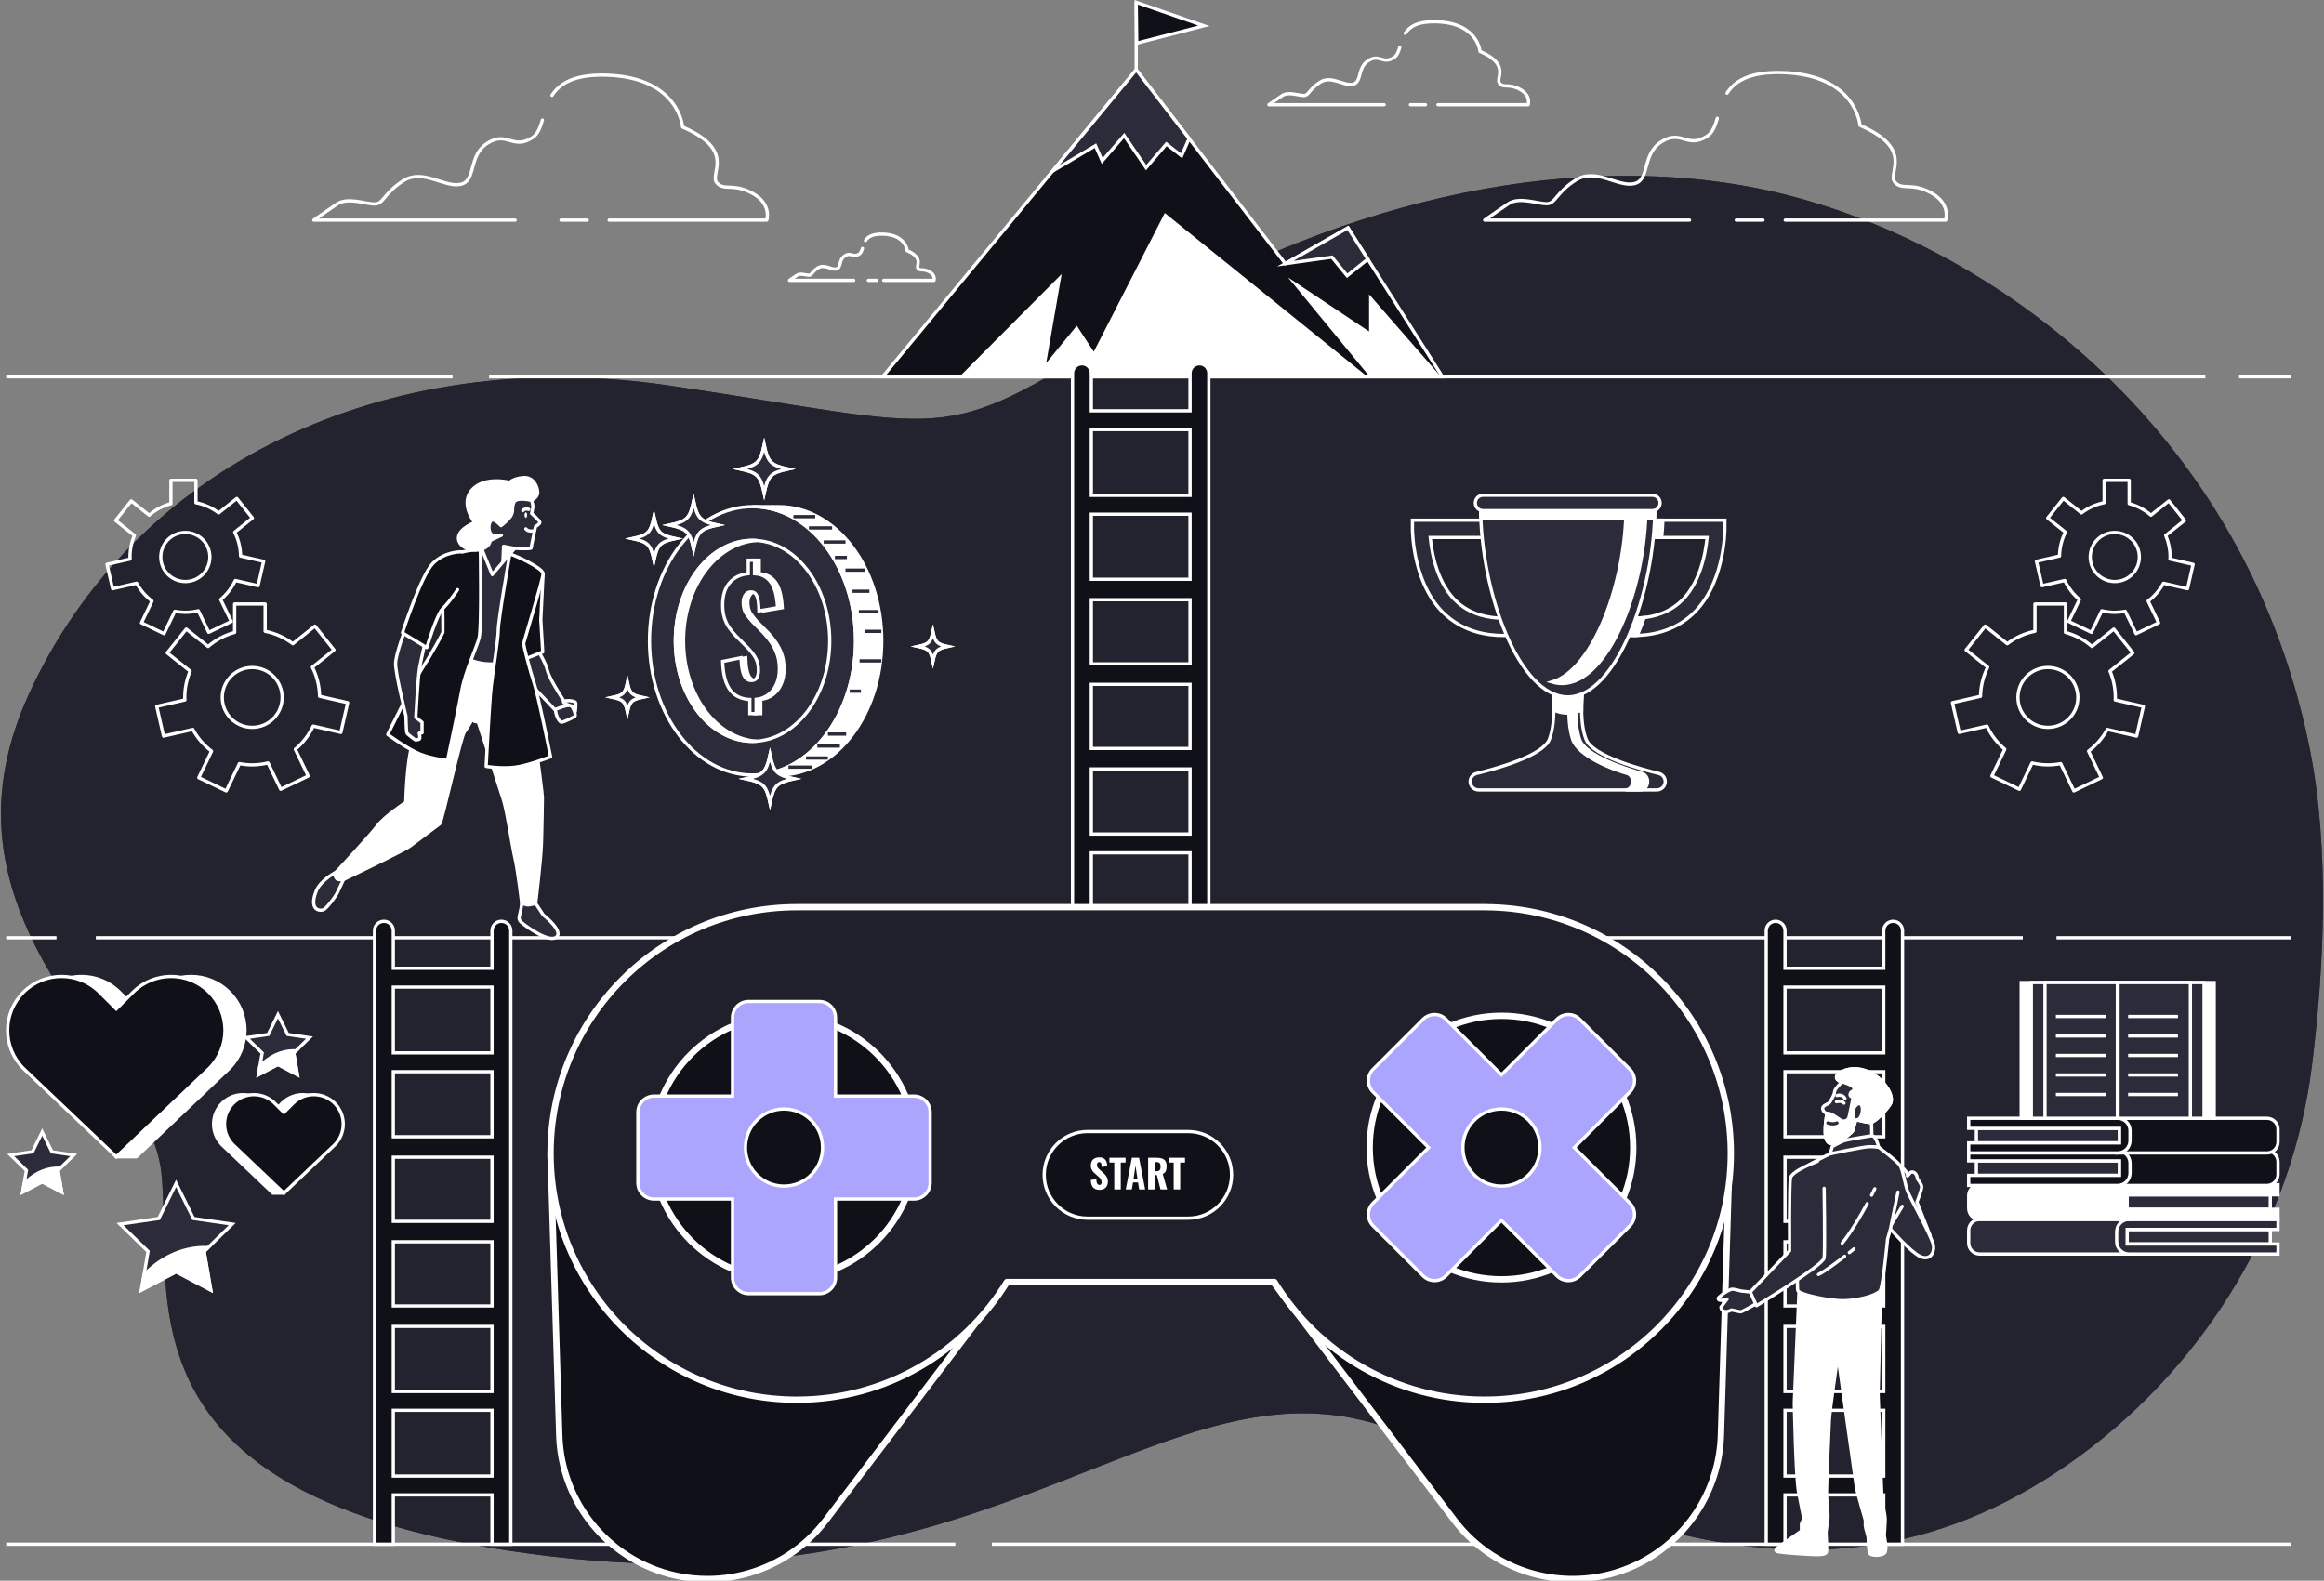<svg width="294" height="200" viewBox="0 0 294 200" fill="none" xmlns="http://www.w3.org/2000/svg">
<rect x="0" y="0" width="294" height="200" fill="#808080" stroke="none"/>
<g clip-path="url(#clip0_23842_31)">
<path d="M263.193 184.153C279.467 172.169 290.088 153.976 292.473 134.819C293.976 122.744 294.787 107.575 292.168 94.597C283.527 51.782 248.299 28.561 221.195 23.608C194.09 18.655 164.607 27.735 141.547 42.181C118.486 56.626 120.824 54.15 84.685 48.784C48.547 43.419 16.682 59.102 3.579 87.993C-9.524 116.884 18.789 133.256 20.418 148.389C22.047 163.522 13.3 190.349 69.938 196.952C126.575 203.556 147.473 171.364 174.946 180.443C197.053 187.75 228.788 209.488 263.193 184.153Z" fill="#101018"/>
<path opacity="0.7" d="M263.193 184.153C279.467 172.169 290.088 153.976 292.473 134.819C293.976 122.744 294.787 107.575 292.168 94.597C283.527 51.782 248.299 28.561 221.195 23.608C194.09 18.655 164.607 27.735 141.547 42.181C118.486 56.626 120.824 54.15 84.685 48.784C48.547 43.419 16.682 59.102 3.579 87.993C-9.524 116.884 18.789 133.256 20.418 148.389C22.047 163.522 13.3 190.349 69.938 196.952C126.575 203.556 147.473 171.364 174.946 180.443C197.053 187.75 228.788 209.488 263.193 184.153Z" fill="#2B2B3A"/>
<path d="M225.841 27.852H246.136C246.136 27.852 246.827 25.778 244.292 24.395C241.756 23.012 240.604 24.164 239.682 23.012C238.76 21.859 242.217 18.863 235.302 15.866C235.302 15.866 234.841 9.412 225.39 9.181C221.311 9.082 219.465 10.27 218.48 11.783" stroke="white" stroke-width="0.413" stroke-linecap="round" stroke-linejoin="round"/>
<path d="M219.648 27.852H223.026" stroke="white" stroke-width="0.413" stroke-linecap="round" stroke-linejoin="round"/>
<path d="M217.25 14.966C216.961 15.949 216.649 16.797 215.939 17.249C213.404 18.862 212.712 16.327 210.177 17.94C207.641 19.554 208.794 22.781 206.719 23.242C204.644 23.703 201.878 21.168 199.343 22.781C196.807 24.395 196.807 25.778 195.655 25.778C194.502 25.778 192.197 24.856 190.814 25.778C189.431 26.7 187.817 27.852 187.817 27.852H213.737" stroke="white" stroke-width="0.413" stroke-linecap="round" stroke-linejoin="round"/>
<path d="M77.058 27.852H96.998C96.998 27.852 97.677 25.814 95.186 24.455C92.695 23.096 91.562 24.228 90.656 23.096C89.75 21.963 93.147 19.019 86.353 16.075C86.353 16.075 85.9 9.734 76.615 9.507C72.608 9.409 70.794 10.577 69.826 12.064" stroke="white" stroke-width="0.413" stroke-linecap="round" stroke-linejoin="round"/>
<path d="M70.973 27.852H74.292" stroke="white" stroke-width="0.413" stroke-linecap="round" stroke-linejoin="round"/>
<path d="M68.617 15.191C68.333 16.157 68.026 16.99 67.329 17.433C64.838 19.019 64.159 16.528 61.667 18.113C59.176 19.698 60.308 22.869 58.27 23.322C56.232 23.775 53.514 21.284 51.023 22.869C48.532 24.454 48.532 25.813 47.399 25.813C46.267 25.813 44.002 24.907 42.643 25.813C41.285 26.719 39.699 27.851 39.699 27.851H65.165" stroke="white" stroke-width="0.413" stroke-linecap="round" stroke-linejoin="round"/>
<path d="M111.794 35.471H118.154C118.154 35.471 118.371 34.821 117.576 34.388C116.782 33.954 116.42 34.315 116.131 33.954C115.842 33.593 116.926 32.654 114.759 31.715C114.759 31.715 114.614 29.692 111.652 29.619C110.374 29.588 109.795 29.961 109.487 30.435" stroke="white" stroke-width="0.413" stroke-linecap="round" stroke-linejoin="round"/>
<path d="M109.853 35.471H110.912" stroke="white" stroke-width="0.413" stroke-linecap="round" stroke-linejoin="round"/>
<path d="M109.101 31.433C109.011 31.741 108.913 32.007 108.691 32.148C107.896 32.654 107.679 31.86 106.884 32.365C106.09 32.871 106.451 33.882 105.801 34.027C105.151 34.171 104.284 33.377 103.489 33.882C102.694 34.388 102.694 34.822 102.333 34.822C101.972 34.822 101.25 34.532 100.816 34.822C100.383 35.111 99.877 35.472 99.877 35.472H108" stroke="white" stroke-width="0.413" stroke-linecap="round" stroke-linejoin="round"/>
<path d="M181.911 13.252H193.325C193.325 13.252 193.714 12.085 192.288 11.307C190.862 10.529 190.214 11.177 189.695 10.529C189.176 9.881 191.121 8.196 187.232 6.51C187.232 6.51 186.973 2.881 181.657 2.751C179.364 2.695 178.325 3.363 177.771 4.214" stroke="white" stroke-width="0.413" stroke-linecap="round" stroke-linejoin="round"/>
<path d="M178.428 13.252H180.328" stroke="white" stroke-width="0.413" stroke-linecap="round" stroke-linejoin="round"/>
<path d="M177.079 6.004C176.917 6.557 176.741 7.034 176.342 7.288C174.916 8.196 174.527 6.77 173.101 7.677C171.675 8.584 172.323 10.399 171.157 10.659C169.99 10.918 168.434 9.492 167.008 10.399C165.582 11.307 165.582 12.085 164.934 12.085C164.286 12.085 162.989 11.566 162.212 12.085C161.434 12.603 160.526 13.251 160.526 13.251H175.103" stroke="white" stroke-width="0.413" stroke-linecap="round" stroke-linejoin="round"/>
<path d="M182.479 47.67L170.523 28.831L162.601 33.358L143.739 8.837L111.659 47.67H182.479Z" fill="#101018" stroke="white" stroke-width="0.413" stroke-miterlimit="10"/>
<path d="M143.739 8.838V0.291" stroke="white" stroke-width="0.413" stroke-miterlimit="10"/>
<path d="M143.739 0.291L152.3 3.263L143.801 5.462L143.739 0.291Z" fill="#101018" stroke="white" stroke-width="0.413" stroke-miterlimit="10"/>
<path d="M139.435 20.357L142.213 17.152L144.991 21.212L147.555 18.22L149.478 19.716L150.431 17.538L143.739 8.837L133.155 21.649L138.581 18.434L139.435 20.357Z" fill="#2B2B3A" stroke="white" stroke-width="0.413" stroke-miterlimit="10"/>
<path d="M170.42 34.888L173.038 32.793L170.524 28.831L162.602 33.358L168.496 32.537L170.42 34.888Z" fill="#2B2B3A" stroke="white" stroke-width="0.413" stroke-miterlimit="10"/>
<path d="M121.373 47.67H172.997L147.353 26.95L138.367 44.503L136.22 41.213L132.35 45.935L134.307 34.673L121.373 47.67Z" fill="white"/>
<path d="M182.293 47.67L173.197 37.238V41.939L162.94 35.101L173.279 47.67H182.293Z" fill="white"/>
<path d="M266.582 92.292L270.291 93.138L271.149 89.375L267.586 88.562C267.59 88.456 267.602 88.352 267.602 88.244C267.602 87.064 267.362 85.939 266.929 84.917L269.819 82.612L267.412 79.594L264.648 81.798C263.692 80.97 262.551 80.356 261.294 80.017V76.418H257.434V79.875C256.136 80.128 254.947 80.679 253.931 81.449L251.137 79.22L248.73 82.238L251.458 84.414C250.898 85.525 250.572 86.773 250.55 88.098L246.995 88.909L247.854 92.672L251.361 91.872C251.895 93.006 252.665 94.008 253.619 94.801L251.988 98.188L255.465 99.863L257.071 96.528C257.714 96.683 258.382 96.774 259.072 96.774C259.626 96.774 260.167 96.717 260.692 96.616L262.355 100.07L265.833 98.396L264.216 95.038C265.186 94.302 265.999 93.37 266.582 92.292ZM255.285 88.244C255.285 86.153 256.981 84.457 259.072 84.457C261.164 84.457 262.859 86.153 262.859 88.244C262.859 90.336 261.164 92.031 259.072 92.031C256.981 92.031 255.285 90.336 255.285 88.244Z" stroke="white" stroke-width="0.413" stroke-linecap="round" stroke-linejoin="round"/>
<path d="M273.693 73.794L276.736 74.489L277.44 71.401L274.517 70.734C274.52 70.647 274.53 70.561 274.53 70.474C274.53 69.505 274.333 68.582 273.977 67.743L276.349 65.853L274.374 63.377L272.107 65.185C271.322 64.506 270.386 64.001 269.355 63.724V60.771H266.188V63.607C265.123 63.815 264.148 64.267 263.314 64.898L261.022 63.07L259.047 65.546L261.285 67.331C260.825 68.243 260.558 69.267 260.54 70.353L257.624 71.019L258.328 74.106L261.205 73.45C261.644 74.381 262.276 75.202 263.058 75.853L261.72 78.632L264.573 80.006L265.89 77.27C266.418 77.397 266.965 77.472 267.532 77.472C267.987 77.472 268.43 77.425 268.86 77.342L270.225 80.176L273.078 78.802L271.752 76.047C272.548 75.444 273.215 74.679 273.693 73.794ZM264.425 70.474C264.425 68.757 265.816 67.367 267.532 67.367C269.248 67.367 270.639 68.757 270.639 70.474C270.639 72.189 269.248 73.581 267.532 73.581C265.816 73.581 264.425 72.189 264.425 70.474Z" stroke="white" stroke-width="0.413" stroke-linecap="round" stroke-linejoin="round"/>
<path d="M24.395 92.292L20.686 93.138L19.828 89.375L23.391 88.562C23.387 88.456 23.375 88.352 23.375 88.244C23.375 87.064 23.615 85.939 24.049 84.917L21.159 82.612L23.565 79.594L26.329 81.798C27.285 80.97 28.426 80.356 29.683 80.017V76.418H33.543V79.875C34.841 80.128 36.03 80.679 37.046 81.449L39.84 79.22L42.247 82.238L39.519 84.414C40.079 85.525 40.405 86.773 40.428 88.098L43.982 88.909L43.123 92.672L39.617 91.872C39.082 93.006 38.312 94.008 37.358 94.801L38.989 98.188L35.512 99.863L33.906 96.528C33.263 96.683 32.595 96.774 31.905 96.774C31.351 96.774 30.81 96.717 30.285 96.616L28.622 100.07L25.144 98.396L26.762 95.038C25.791 94.302 24.978 93.37 24.395 92.292ZM35.692 88.244C35.692 86.153 33.996 84.457 31.905 84.457C29.813 84.457 28.118 86.153 28.118 88.244C28.118 90.336 29.813 92.031 31.905 92.031C33.996 92.031 35.692 90.336 35.692 88.244Z" stroke="white" stroke-width="0.413" stroke-linecap="round" stroke-linejoin="round"/>
<path d="M17.284 73.794L14.241 74.489L13.537 71.401L16.46 70.734C16.457 70.647 16.447 70.561 16.447 70.474C16.447 69.505 16.644 68.582 17 67.743L14.629 65.853L16.603 63.377L18.87 65.185C19.655 64.506 20.591 64.001 21.622 63.724V60.771H24.789V63.607C25.854 63.815 26.829 64.267 27.663 64.898L29.955 63.07L31.93 65.546L29.692 67.331C30.152 68.243 30.419 69.267 30.437 70.353L33.353 71.019L32.649 74.106L29.772 73.45C29.333 74.381 28.701 75.202 27.919 75.853L29.258 78.632L26.404 80.006L25.087 77.27C24.559 77.397 24.012 77.472 23.445 77.472C22.99 77.472 22.547 77.425 22.116 77.342L20.752 80.176L17.899 78.802L19.225 76.047C18.429 75.444 17.762 74.679 17.284 73.794ZM26.552 70.474C26.552 68.757 25.161 67.367 23.445 67.367C21.729 67.367 20.338 68.757 20.338 70.474C20.338 72.189 21.729 73.581 23.445 73.581C25.161 73.581 26.552 72.189 26.552 70.474Z" stroke="white" stroke-width="0.413" stroke-linecap="round" stroke-linejoin="round"/>
<path d="M250.439 154.289H269.462V158.669H250.439C249.673 158.669 249.052 158.048 249.052 157.282V155.676C249.052 154.91 249.673 154.289 250.439 154.289Z" fill="#2B2B3A" stroke="white" stroke-width="0.413" stroke-miterlimit="10"/>
<path d="M287.205 155.561H269.098V157.398H287.205V155.561Z" fill="#2B2B3A" stroke="white" stroke-width="0.413" stroke-miterlimit="10"/>
<path d="M269.098 157.397V155.56H288.18V154.289H269.332C268.469 154.289 267.77 154.988 267.77 155.851V157.106C267.77 157.97 268.469 158.669 269.332 158.669H288.18V157.397H269.098Z" fill="#2B2B3A" stroke="white" stroke-width="0.413" stroke-miterlimit="10"/>
<path d="M250.439 149.902H269.462V154.283H250.439C249.673 154.283 249.052 153.661 249.052 152.896V151.29C249.052 150.524 249.673 149.902 250.439 149.902Z" fill="white" stroke="white" stroke-width="0.413" stroke-miterlimit="10"/>
<path d="M287.205 151.174H269.098V153.011H287.205V151.174Z" fill="#2B2B3A" stroke="white" stroke-width="0.413" stroke-miterlimit="10"/>
<path d="M269.098 153.011V151.174H288.18V149.902H269.332C268.469 149.902 267.77 150.602 267.77 151.465V152.72C267.77 153.583 268.469 154.283 269.332 154.283H288.18V153.011H269.098Z" fill="white" stroke="white" stroke-width="0.413" stroke-miterlimit="10"/>
<path d="M286.793 149.988H267.77V145.607H286.793C287.559 145.607 288.18 146.229 288.18 146.994V148.6C288.18 149.366 287.559 149.988 286.793 149.988Z" fill="#101018" stroke="white" stroke-width="0.413" stroke-miterlimit="10"/>
<path d="M250.026 148.716H268.133V146.879H250.026V148.716Z" fill="#2B2B3A" stroke="white" stroke-width="0.413" stroke-miterlimit="10"/>
<path d="M268.133 148.716V146.879H249.052V145.607H267.899C268.762 145.607 269.462 146.307 269.462 147.17V148.425C269.462 149.288 268.762 149.988 267.899 149.988H249.052V148.716H268.133Z" fill="#101018" stroke="white" stroke-width="0.413" stroke-miterlimit="10"/>
<path d="M286.792 145.875H267.769V141.495H286.792C287.558 141.495 288.18 142.116 288.18 142.882V144.488C288.18 145.254 287.558 145.875 286.792 145.875Z" fill="#101018" stroke="white" stroke-width="0.413" stroke-miterlimit="10"/>
<path d="M250.026 144.604H268.133V142.767H250.026V144.604Z" fill="#2B2B3A" stroke="white" stroke-width="0.413" stroke-miterlimit="10"/>
<path d="M268.133 144.604V142.766H249.052V141.495H267.899C268.762 141.495 269.462 142.194 269.462 143.057V144.313C269.462 145.176 268.762 145.875 267.899 145.875H249.052V144.604H268.133Z" fill="#101018" stroke="white" stroke-width="0.413" stroke-miterlimit="10"/>
<path d="M267.769 124.315H255.695V141.495H267.769V124.315Z" fill="white" stroke="white" stroke-width="0.413" stroke-miterlimit="10"/>
<path d="M267.714 124.315H256.974V141.495H267.714V124.315Z" fill="#2B2B3A" stroke="white" stroke-width="0.413" stroke-miterlimit="10"/>
<path d="M267.861 124.315H258.705V141.495H267.861V124.315Z" fill="#2B2B3A" stroke="white" stroke-width="0.413" stroke-miterlimit="10"/>
<path d="M268.032 141.495H280.106V124.315H268.032V141.495Z" fill="white" stroke="white" stroke-width="0.413" stroke-miterlimit="10"/>
<path d="M268.087 141.495H278.827V124.315H268.087V141.495Z" fill="#2B2B3A" stroke="white" stroke-width="0.413" stroke-miterlimit="10"/>
<path d="M267.941 141.495H277.096V124.315H267.941V141.495Z" fill="#2B2B3A" stroke="white" stroke-width="0.413" stroke-miterlimit="10"/>
<path d="M260.082 128.611H266.387" stroke="white" stroke-width="0.413" stroke-miterlimit="10"/>
<path d="M260.081 131.078H266.387" stroke="white" stroke-width="0.413" stroke-miterlimit="10"/>
<path d="M260.081 133.545H266.387" stroke="white" stroke-width="0.413" stroke-miterlimit="10"/>
<path d="M260.081 136.013H266.387" stroke="white" stroke-width="0.413" stroke-miterlimit="10"/>
<path d="M260.081 138.48H266.387" stroke="white" stroke-width="0.413" stroke-miterlimit="10"/>
<path d="M269.22 128.611H275.526" stroke="white" stroke-width="0.413" stroke-miterlimit="10"/>
<path d="M269.22 131.078H275.525" stroke="white" stroke-width="0.413" stroke-miterlimit="10"/>
<path d="M269.22 133.545H275.525" stroke="white" stroke-width="0.413" stroke-miterlimit="10"/>
<path d="M269.22 136.013H275.525" stroke="white" stroke-width="0.413" stroke-miterlimit="10"/>
<path d="M269.22 138.48H275.525" stroke="white" stroke-width="0.413" stroke-miterlimit="10"/>
<path d="M28.995 125.542C26.333 122.881 22.018 122.88 19.356 125.542L17.243 127.655L15.13 125.542C12.468 122.88 8.153 122.88 5.491 125.542C2.829 128.204 2.829 132.519 5.491 135.181L14.713 146.363H17.243L28.995 135.181C31.657 132.519 31.657 128.204 28.995 125.542Z" fill="white" stroke="white" stroke-width="0.413" stroke-miterlimit="10"/>
<path d="M26.465 125.542C23.804 122.881 19.488 122.88 16.827 125.542L14.714 127.655L12.601 125.542C9.939 122.88 5.623 122.88 2.962 125.542C0.3 128.204 0.3 132.519 2.962 135.181L14.714 146.363L26.465 135.181C29.127 132.519 29.127 128.204 26.465 125.542Z" fill="#101018" stroke="white" stroke-width="0.413" stroke-miterlimit="10"/>
<path d="M28.111 139.593C29.565 138.139 31.922 138.139 33.376 139.593L34.53 140.747L35.684 139.593C37.138 138.139 39.495 138.139 40.949 139.593C42.403 141.047 42.403 143.404 40.949 144.858L35.912 150.965H34.53L28.111 144.858C26.657 143.404 26.657 141.047 28.111 139.593Z" fill="white" stroke="white" stroke-width="0.413" stroke-miterlimit="10"/>
<path d="M29.493 139.593C30.947 138.139 33.304 138.139 34.758 139.593L35.912 140.747L37.066 139.593C38.52 138.139 40.877 138.139 42.331 139.593C43.785 141.047 43.785 143.404 42.331 144.858L35.912 150.965L29.493 144.858C28.039 143.404 28.039 141.047 29.493 139.593Z" fill="#101018" stroke="white" stroke-width="0.413" stroke-miterlimit="10"/>
<path d="M22.278 149.728L24.47 154.17L29.372 154.882L25.825 158.34L26.662 163.222L22.278 160.917L17.893 163.222L18.731 158.34L15.184 154.882L20.086 154.17L22.278 149.728Z" fill="#2B2B3A" stroke="white" stroke-width="0.413" stroke-miterlimit="10"/>
<path d="M26.663 163.222L25.825 158.34L26.331 157.847C22.708 157.712 20.009 159.492 18.224 161.296L17.894 163.222L22.278 160.917L26.663 163.222Z" fill="white" stroke="white" stroke-width="0.413" stroke-miterlimit="10"/>
<path d="M35.161 128.386L36.394 130.886L39.153 131.287L37.157 133.232L37.628 135.98L35.161 134.683L32.693 135.98L33.165 133.232L31.169 131.287L33.927 130.886L35.161 128.386Z" fill="#2B2B3A" stroke="white" stroke-width="0.413" stroke-miterlimit="10"/>
<path d="M37.628 135.98L37.157 133.233L37.441 132.955C35.403 132.879 33.883 133.881 32.879 134.896L32.693 135.98L35.161 134.683L37.628 135.98Z" fill="white" stroke="white" stroke-width="0.413" stroke-miterlimit="10"/>
<path d="M5.339 143.237L6.573 145.737L9.331 146.138L7.335 148.084L7.806 150.831L5.339 149.534L2.872 150.831L3.343 148.084L1.347 146.138L4.105 145.737L5.339 143.237Z" fill="#2B2B3A" stroke="white" stroke-width="0.413" stroke-miterlimit="10"/>
<path d="M7.806 150.831L7.335 148.083L7.62 147.806C5.581 147.73 4.062 148.732 3.057 149.747L2.872 150.831L5.339 149.534L7.806 150.831Z" fill="white" stroke="white" stroke-width="0.413" stroke-miterlimit="10"/>
<path d="M209.859 97.862C207.631 97.326 201.5 95.673 200.655 93.56C199.619 90.972 200.31 86.484 200.31 86.484H196.34C196.34 86.484 197.031 90.972 195.995 93.56C195.15 95.673 189.019 97.326 186.792 97.862C186.317 97.977 185.985 98.401 185.985 98.889C185.985 99.473 186.459 99.946 187.042 99.946H209.608C210.192 99.946 210.665 99.473 210.665 98.889C210.665 98.401 210.333 97.977 209.859 97.862Z" fill="#2B2B3A" stroke="white" stroke-width="0.413" stroke-miterlimit="10"/>
<path d="M207.741 97.862C205.828 97.326 200.56 95.673 199.835 93.56C198.945 90.972 199.538 86.484 199.538 86.484H198.659C198.659 86.484 198.066 90.972 198.956 93.56C199.682 95.673 203.936 97.326 205.85 97.862C206.258 97.977 206.542 98.401 206.542 98.889C206.542 99.473 206.136 99.946 205.634 99.946H207.526C208.027 99.946 208.434 99.473 208.434 98.889C208.434 98.401 208.149 97.977 207.741 97.862Z" fill="white" stroke="white" stroke-width="0.413" stroke-miterlimit="10"/>
<path d="M198.325 90.23C198.924 90.23 199.512 90.099 200.085 89.86C200.07 88.047 200.31 86.484 200.31 86.484H196.34C196.34 86.484 196.581 88.047 196.565 89.86C197.138 90.099 197.726 90.23 198.325 90.23Z" fill="white" stroke="white" stroke-width="0.413" stroke-miterlimit="10"/>
<path d="M190.138 80.404C188.053 80.404 185.365 79.925 183.07 77.971C178.734 74.277 178.684 67.212 178.684 66.912V65.822H190.755V68.003H180.932C181.118 69.953 181.823 74.043 184.484 76.31C187.973 79.282 192.906 77.888 192.956 77.873L193.575 79.965C193.457 80 192.052 80.404 190.138 80.404Z" fill="#2B2B3A" stroke="white" stroke-width="0.413" stroke-miterlimit="10"/>
<path d="M206.751 80.404C208.836 80.404 211.525 79.925 213.819 77.971C218.155 74.277 218.205 67.212 218.205 66.912V65.822H206.135V68.003H215.957C215.771 69.953 215.067 74.043 212.405 76.31C208.916 79.282 203.983 77.888 203.934 77.873L203.314 79.965C203.433 80 204.837 80.404 206.751 80.404Z" fill="#2B2B3A" stroke="white" stroke-width="0.413" stroke-miterlimit="10"/>
<path d="M203.934 77.873L203.314 79.965C203.433 80 204.837 80.404 206.751 80.404C206.873 80.404 206.997 80.402 207.122 80.398C207.436 79.677 207.731 78.921 208.006 78.138C205.793 78.397 203.963 77.882 203.934 77.873Z" fill="white" stroke="white" stroke-width="0.413" stroke-miterlimit="10"/>
<path d="M206.135 68.003H210.214C210.285 67.273 210.337 66.545 210.369 65.822H206.135V68.003Z" fill="white" stroke="white" stroke-width="0.413" stroke-miterlimit="10"/>
<path d="M198.325 88.171C204.412 88.171 209.346 75.103 209.346 64.079H187.304C187.304 75.103 192.238 88.171 198.325 88.171Z" fill="#2B2B3A" stroke="white" stroke-width="0.413" stroke-miterlimit="10"/>
<path d="M209.313 65.597C209.333 65.088 209.346 64.581 209.346 64.079H187.304C187.304 64.581 187.317 65.088 187.338 65.597H209.313Z" fill="white" stroke="white" stroke-width="0.413" stroke-miterlimit="10"/>
<path d="M205.699 64.079C205.699 73.584 201.611 84.716 196.34 86.289C196.755 86.412 197.175 86.484 197.603 86.484C203.468 86.484 208.224 74.332 208.224 64.079H205.699Z" fill="white" stroke="white" stroke-width="0.413" stroke-miterlimit="10"/>
<path d="M209.039 64.61H187.611C187.073 64.61 186.637 64.174 186.637 63.636C186.637 63.098 187.073 62.662 187.611 62.662H209.039C209.577 62.662 210.013 63.098 210.013 63.636C210.013 64.174 209.577 64.61 209.039 64.61Z" fill="#2B2B3A" stroke="white" stroke-width="0.413" stroke-miterlimit="10"/>
<path d="M95.203 98.06C102.403 98.06 108.24 90.458 108.24 81.081C108.24 71.704 102.403 64.103 95.203 64.103C88.002 64.103 82.165 71.704 82.165 81.081C82.165 90.458 88.002 98.06 95.203 98.06Z" fill="#2B2B3A" stroke="white" stroke-width="0.413" stroke-miterlimit="10"/>
<path d="M95.202 93.796C100.595 93.796 104.966 88.103 104.966 81.081C104.966 74.058 100.595 68.366 95.202 68.366C89.81 68.366 85.439 74.058 85.439 81.081C85.439 88.103 89.81 93.796 95.202 93.796Z" fill="#2B2B3A" stroke="white" stroke-width="0.413" stroke-miterlimit="10"/>
<path d="M86.472 81.081C86.472 74.284 90.567 68.734 95.719 68.384C95.548 68.372 95.376 68.366 95.202 68.366C89.81 68.366 85.439 74.058 85.439 81.081C85.439 88.103 89.81 93.796 95.202 93.796C95.376 93.796 95.548 93.79 95.719 93.778C90.567 93.428 86.472 87.878 86.472 81.081Z" fill="white" stroke="white" stroke-width="0.413" stroke-miterlimit="10"/>
<path d="M98.508 64.103H95.203C102.403 64.103 108.24 71.704 108.24 81.081C108.24 90.458 102.403 98.06 95.203 98.06H98.508C105.708 98.06 111.545 90.458 111.545 81.081C111.545 71.704 105.708 64.103 98.508 64.103Z" fill="white" stroke="white" stroke-width="0.413" stroke-miterlimit="10"/>
<path d="M100.373 65.371H103.133" stroke="#2B2B3A" stroke-width="0.413" stroke-miterlimit="10"/>
<path d="M102.332 66.794H105.269" stroke="#2B2B3A" stroke-width="0.413" stroke-miterlimit="10"/>
<path d="M104.201 68.575H106.961" stroke="#2B2B3A" stroke-width="0.413" stroke-miterlimit="10"/>
<path d="M105.625 70.534H107.139" stroke="#2B2B3A" stroke-width="0.413" stroke-miterlimit="10"/>
<path d="M109.453 72.136H106.96" stroke="#2B2B3A" stroke-width="0.413" stroke-miterlimit="10"/>
<path d="M107.851 74.807H109.987" stroke="#2B2B3A" stroke-width="0.413" stroke-miterlimit="10"/>
<path d="M111.144 77.388H108.652" stroke="#2B2B3A" stroke-width="0.413" stroke-miterlimit="10"/>
<path d="M111.501 79.88H109.364" stroke="#2B2B3A" stroke-width="0.413" stroke-miterlimit="10"/>
<path d="M111.5 83.62H108.741" stroke="#2B2B3A" stroke-width="0.413" stroke-miterlimit="10"/>
<path d="M107.495 87.447H108.919" stroke="#2B2B3A" stroke-width="0.413" stroke-miterlimit="10"/>
<path d="M104.735 92.877H107.049" stroke="#2B2B3A" stroke-width="0.413" stroke-miterlimit="10"/>
<path d="M103.399 94.391H106.248" stroke="#2B2B3A" stroke-width="0.413" stroke-miterlimit="10"/>
<path d="M101.975 95.904H104.735" stroke="#2B2B3A" stroke-width="0.413" stroke-miterlimit="10"/>
<path d="M99.75 97.061H102.688" stroke="#2B2B3A" stroke-width="0.413" stroke-miterlimit="10"/>
<path d="M95.451 90.29V88.505C94.32 88.453 93.475 88.031 92.915 87.237C92.355 86.444 92.052 85.26 92.009 83.686L94.331 83.225C94.353 83.865 94.41 84.4 94.504 84.828C94.597 85.257 94.737 85.577 94.924 85.788C95.11 85.999 95.352 86.105 95.648 86.105C95.989 86.105 96.222 85.977 96.348 85.721C96.475 85.465 96.538 85.171 96.538 84.838C96.538 84.185 96.409 83.638 96.151 83.196C95.893 82.755 95.539 82.31 95.088 81.862L93.689 80.46C93.37 80.115 93.085 79.763 92.832 79.404C92.58 79.046 92.379 78.636 92.231 78.175C92.083 77.715 92.009 77.171 92.009 76.544C92.009 75.341 92.302 74.403 92.89 73.731C93.477 73.059 94.265 72.678 95.253 72.589V70.88H96.044V72.589C96.636 72.627 97.122 72.784 97.501 73.059C97.88 73.335 98.168 73.68 98.366 74.096C98.563 74.512 98.706 74.966 98.794 75.459C98.882 75.952 98.936 76.428 98.959 76.889L96.604 77.292C96.593 76.819 96.559 76.4 96.505 76.035C96.45 75.67 96.351 75.385 96.208 75.18C96.066 74.976 95.846 74.88 95.55 74.892C95.242 74.905 95.009 75.046 94.85 75.315C94.69 75.584 94.611 75.885 94.611 76.217C94.611 76.806 94.732 77.28 94.973 77.638C95.215 77.997 95.489 78.342 95.797 78.675L97.163 80.057C97.526 80.441 97.861 80.857 98.168 81.305C98.475 81.753 98.722 82.249 98.909 82.793C99.096 83.337 99.189 83.961 99.189 84.665C99.189 85.343 99.071 85.961 98.835 86.517C98.599 87.074 98.259 87.525 97.814 87.871C97.369 88.217 96.845 88.421 96.241 88.485V90.29H95.451Z" fill="white" stroke="white" stroke-width="0.413" stroke-miterlimit="10"/>
<path d="M94.861 90.29V88.505C93.731 88.453 92.885 88.031 92.325 87.237C91.765 86.444 91.463 85.26 91.419 83.686L93.742 83.225C93.763 83.865 93.821 84.4 93.914 84.828C94.008 85.257 94.148 85.577 94.334 85.788C94.521 85.999 94.763 86.105 95.059 86.105C95.399 86.105 95.633 85.977 95.759 85.721C95.885 85.465 95.948 85.171 95.948 84.838C95.948 84.185 95.819 83.638 95.561 83.196C95.303 82.755 94.949 82.31 94.499 81.862L93.099 80.46C92.781 80.115 92.495 79.763 92.243 79.404C91.99 79.046 91.79 78.636 91.642 78.175C91.494 77.715 91.419 77.171 91.419 76.544C91.419 75.341 91.713 74.403 92.301 73.731C92.888 73.059 93.676 72.678 94.664 72.589V70.88H95.454V72.589C96.047 72.627 96.533 72.784 96.912 73.059C97.29 73.335 97.579 73.68 97.776 74.096C97.974 74.512 98.117 74.966 98.205 75.459C98.292 75.952 98.347 76.428 98.369 76.889L96.014 77.292C96.003 76.819 95.97 76.4 95.915 76.035C95.86 75.67 95.761 75.385 95.619 75.18C95.476 74.976 95.257 74.88 94.96 74.892C94.653 74.905 94.419 75.046 94.26 75.315C94.101 75.584 94.022 75.885 94.022 76.217C94.022 76.806 94.142 77.28 94.384 77.638C94.625 77.997 94.9 78.342 95.207 78.675L96.574 80.057C96.936 80.441 97.271 80.857 97.579 81.305C97.886 81.753 98.133 82.249 98.32 82.793C98.507 83.337 98.6 83.961 98.6 84.665C98.6 85.343 98.482 85.961 98.246 86.517C98.01 87.074 97.669 87.525 97.225 87.871C96.78 88.217 96.256 88.421 95.652 88.485V90.29H94.861Z" fill="#2B2B3A" stroke="white" stroke-width="0.413" stroke-miterlimit="10"/>
<path d="M85.427 68.143C83.493 67.723 83.152 67.383 82.733 65.449C82.313 67.383 81.973 67.723 80.039 68.143C81.973 68.562 82.313 68.903 82.733 70.837C83.152 68.903 83.493 68.562 85.427 68.143Z" fill="#2B2B3A" stroke="white" stroke-width="0.413" stroke-miterlimit="10"/>
<path d="M85.427 68.143C83.493 67.723 83.152 67.383 82.733 65.449C82.313 67.383 81.973 67.723 80.039 68.143C81.973 68.562 82.313 68.903 82.733 70.837C83.152 68.903 83.493 68.562 85.427 68.143Z" fill="#2B2B3A" stroke="white" stroke-width="0.413" stroke-miterlimit="10"/>
<path d="M90.751 66.435C88.596 65.968 88.217 65.589 87.75 63.434C87.282 65.589 86.903 65.968 84.749 66.435C86.903 66.903 87.282 67.282 87.75 69.436C88.217 67.282 88.596 66.903 90.751 66.435Z" fill="#2B2B3A" stroke="white" stroke-width="0.413" stroke-miterlimit="10"/>
<path d="M90.751 66.435C88.596 65.968 88.217 65.589 87.75 63.434C87.282 65.589 86.903 65.968 84.749 66.435C86.903 66.903 87.282 67.282 87.75 69.436C88.217 67.282 88.596 66.903 90.751 66.435Z" fill="#2B2B3A" stroke="white" stroke-width="0.413" stroke-miterlimit="10"/>
<path d="M99.676 59.341C97.522 58.873 97.143 58.494 96.675 56.34C96.208 58.494 95.829 58.873 93.674 59.341C95.829 59.808 96.208 60.187 96.675 62.342C97.143 60.187 97.522 59.808 99.676 59.341Z" fill="#2B2B3A" stroke="white" stroke-width="0.413" stroke-miterlimit="10"/>
<path d="M99.676 59.341C97.522 58.873 97.143 58.494 96.675 56.34C96.208 58.494 95.829 58.873 93.674 59.341C95.829 59.808 96.208 60.187 96.675 62.342C97.143 60.187 97.522 59.808 99.676 59.341Z" fill="#2B2B3A" stroke="white" stroke-width="0.413" stroke-miterlimit="10"/>
<path d="M119.863 81.793C118.541 81.506 118.309 81.274 118.022 79.953C117.736 81.274 117.503 81.506 116.182 81.793C117.503 82.08 117.736 82.312 118.022 83.633C118.309 82.312 118.541 82.08 119.863 81.793Z" fill="#2B2B3A" stroke="white" stroke-width="0.413" stroke-miterlimit="10"/>
<path d="M119.863 81.793C118.541 81.506 118.309 81.274 118.022 79.953C117.736 81.274 117.503 81.506 116.182 81.793C117.503 82.08 117.736 82.312 118.022 83.633C118.309 82.312 118.541 82.08 119.863 81.793Z" fill="#2B2B3A" stroke="white" stroke-width="0.413" stroke-miterlimit="10"/>
<path d="M81.217 88.234C79.895 87.947 79.663 87.715 79.376 86.394C79.09 87.715 78.857 87.947 77.536 88.234C78.857 88.52 79.09 88.753 79.376 90.074C79.663 88.753 79.895 88.52 81.217 88.234Z" fill="#2B2B3A" stroke="white" stroke-width="0.413" stroke-miterlimit="10"/>
<path d="M81.217 88.234C79.895 87.947 79.663 87.715 79.376 86.394C79.09 87.715 78.857 87.947 77.536 88.234C78.857 88.52 79.09 88.753 79.376 90.074C79.663 88.753 79.895 88.52 81.217 88.234Z" fill="#2B2B3A" stroke="white" stroke-width="0.413" stroke-miterlimit="10"/>
<path d="M100.413 98.54C98.258 98.072 97.879 97.693 97.412 95.539C96.944 97.693 96.565 98.072 94.411 98.54C96.565 99.007 96.944 99.386 97.412 101.541C97.879 99.386 98.258 99.007 100.413 98.54Z" fill="#2B2B3A" stroke="white" stroke-width="0.413" stroke-miterlimit="10"/>
<path d="M100.413 98.54C98.258 98.072 97.879 97.693 97.412 95.539C96.944 97.693 96.565 98.072 94.411 98.54C96.565 99.007 96.944 99.386 97.412 101.541C97.879 99.386 98.258 99.007 100.413 98.54Z" fill="#2B2B3A" stroke="white" stroke-width="0.413" stroke-miterlimit="10"/>
<path d="M283.258 47.67H289.774" stroke="white" stroke-width="0.413" stroke-miterlimit="10"/>
<path d="M61.873 47.67H278.994" stroke="white" stroke-width="0.413" stroke-miterlimit="10"/>
<path d="M0.786 47.67H57.253" stroke="white" stroke-width="0.413" stroke-miterlimit="10"/>
<path d="M260.161 118.651H289.774" stroke="white" stroke-width="0.413" stroke-miterlimit="10"/>
<path d="M12.123 118.651H255.896" stroke="white" stroke-width="0.413" stroke-miterlimit="10"/>
<path d="M0.786 118.651H7.149" stroke="white" stroke-width="0.413" stroke-miterlimit="10"/>
<path d="M125.481 195.384H289.774" stroke="white" stroke-width="0.413" stroke-miterlimit="10"/>
<path d="M0.786 195.384H120.862" stroke="white" stroke-width="0.413" stroke-miterlimit="10"/>
<path d="M239.492 116.567C238.835 116.567 238.303 117.099 238.303 117.756V122.513H225.816V117.756C225.816 117.099 225.283 116.567 224.627 116.567C223.97 116.567 223.438 117.099 223.438 117.756V195.384H225.816V189.141H238.303V195.384H240.681V117.756C240.681 117.099 240.149 116.567 239.492 116.567ZM225.816 124.891H238.303V133.216H225.816V124.891ZM225.816 135.594H238.303V143.831H225.816V135.594ZM225.816 165.236V157.12H238.303V165.236H225.816ZM225.816 154.533V146.418H238.303V154.533H225.816ZM238.303 186.763H225.816V178.438H238.303V186.763ZM238.303 176.06H225.816V167.823H238.303V176.06Z" fill="#101018" stroke="white" stroke-width="0.413" stroke-miterlimit="10"/>
<path d="M151.736 46.031C151.079 46.031 150.547 46.563 150.547 47.22V51.977H138.06V47.22C138.06 46.563 137.528 46.031 136.871 46.031C136.214 46.031 135.682 46.563 135.682 47.22V124.848H138.06V118.605H150.547V124.848H152.925V47.22C152.925 46.563 152.393 46.031 151.736 46.031ZM138.06 54.355H150.547V62.68H138.06V54.355ZM138.06 65.058H150.547V73.294H138.06V65.058ZM138.06 94.7V86.584H150.547V94.7H138.06ZM138.06 83.997V75.882H150.547V83.997H138.06ZM150.547 116.226H138.06V107.902H150.547V116.226ZM150.547 105.524H138.06V97.287H150.547V105.524Z" fill="#101018" stroke="white" stroke-width="0.413" stroke-miterlimit="10"/>
<path d="M63.431 116.567C62.774 116.567 62.242 117.099 62.242 117.756V122.513H49.755V117.756C49.755 117.099 49.223 116.567 48.566 116.567C47.909 116.567 47.377 117.099 47.377 117.756V195.384H49.755V189.141H62.242V195.384H64.62V117.756C64.62 117.099 64.088 116.567 63.431 116.567ZM49.755 124.891H62.242V133.216H49.755V124.891ZM49.755 135.594H62.242V143.831H49.755V135.594ZM49.755 165.236V157.12H62.242V165.236H49.755ZM49.755 154.533V146.418H62.242V154.533H49.755ZM62.242 186.763H49.755V178.438H62.242V186.763ZM62.242 176.06H49.755V167.823H62.242V176.06Z" fill="#101018" stroke="white" stroke-width="0.413" stroke-miterlimit="10"/>
<path d="M69.647 145.939L70.751 181.608C70.971 188.718 75.193 195.092 81.654 198.07C89.646 201.752 99.123 199.387 104.447 192.382L127.381 162.208L69.647 145.939Z" fill="#101018" stroke="white" stroke-width="0.8" stroke-linecap="round" stroke-linejoin="round"/>
<path d="M218.81 145.939L217.706 181.608C217.486 188.718 213.264 195.092 206.803 198.07C198.811 201.752 189.334 199.387 184.01 192.382L161.076 162.208L218.81 145.939Z" fill="#101018" stroke="white" stroke-width="0.8" stroke-linecap="round" stroke-linejoin="round"/>
<path d="M187.939 114.784V114.781H100.806C83.597 114.781 69.647 128.731 69.647 145.939C69.647 163.148 83.597 177.098 100.806 177.098C112.051 177.098 121.903 171.139 127.382 162.208H161.225C166.704 171.139 176.555 177.098 187.801 177.098C205.009 177.098 218.959 163.148 218.959 145.939C218.959 128.777 205.084 114.859 187.939 114.784Z" fill="#20202C" stroke="white" stroke-width="0.8" stroke-linecap="round" stroke-linejoin="round"/>
<path d="M99.183 161.869C108.391 161.869 115.855 154.405 115.855 145.197C115.855 135.989 108.391 128.524 99.183 128.524C89.975 128.524 82.511 135.989 82.511 145.197C82.511 154.405 89.975 161.869 99.183 161.869Z" fill="#101018" stroke="white" stroke-width="0.8" stroke-linecap="round" stroke-linejoin="round"/>
<path d="M115.631 138.683H105.697V128.749C105.697 127.624 104.785 126.711 103.659 126.711H94.707C93.581 126.711 92.669 127.624 92.669 128.749V138.683H82.735C81.61 138.683 80.698 139.595 80.698 140.72V149.673C80.698 150.798 81.61 151.71 82.735 151.71H92.669V161.644C92.669 162.77 93.581 163.682 94.707 163.682H103.659C104.785 163.682 105.697 162.77 105.697 161.644V151.71H115.631C116.756 151.71 117.668 150.798 117.668 149.673V140.72C117.668 139.595 116.756 138.683 115.631 138.683Z" fill="#ACA5FD" stroke="white" stroke-width="0.413" stroke-miterlimit="10"/>
<path d="M102.631 148.645C104.535 146.741 104.535 143.653 102.631 141.749C100.727 139.844 97.639 139.844 95.735 141.749C93.83 143.653 93.83 146.741 95.735 148.645C97.639 150.549 100.727 150.549 102.631 148.645Z" fill="#101018" stroke="white" stroke-width="0.413" stroke-miterlimit="10"/>
<path d="M189.943 161.87C199.151 161.87 206.615 154.405 206.615 145.197C206.615 135.989 199.151 128.525 189.943 128.525C180.735 128.525 173.271 135.989 173.271 145.197C173.271 154.405 180.735 161.87 189.943 161.87Z" fill="#101018" stroke="white" stroke-width="0.8" stroke-linecap="round" stroke-linejoin="round"/>
<path d="M206.179 152.221L199.155 145.197L206.179 138.172C206.975 137.377 206.975 136.087 206.179 135.291L199.849 128.961C199.053 128.165 197.763 128.165 196.967 128.961L189.943 135.985L182.919 128.961C182.123 128.165 180.833 128.165 180.037 128.961L173.707 135.291C172.911 136.087 172.911 137.377 173.707 138.172L180.731 145.197L173.707 152.221C172.911 153.017 172.911 154.307 173.707 155.102L180.037 161.433C180.833 162.229 182.123 162.229 182.919 161.433L189.943 154.409L196.967 161.433C197.763 162.229 199.053 162.229 199.849 161.433L206.179 155.102C206.975 154.307 206.975 153.017 206.179 152.221Z" fill="#ACA5FD" stroke="white" stroke-width="0.413" stroke-miterlimit="10"/>
<path d="M189.943 150.073C192.636 150.073 194.819 147.89 194.819 145.197C194.819 142.504 192.636 140.32 189.943 140.32C187.25 140.32 185.066 142.504 185.066 145.197C185.066 147.89 187.25 150.073 189.943 150.073Z" fill="#101018" stroke="white" stroke-width="0.413" stroke-miterlimit="10"/>
<path d="M241.724 148.316C241.724 148.316 242.083 148.196 242.323 148.496C242.562 148.795 242.562 149.155 242.562 149.155C242.562 149.155 243.042 149.754 243.101 150.113C243.161 150.472 242.503 152.089 242.503 152.089L244.179 156.341L241.844 152.329C241.844 152.329 240.766 150.412 240.646 150.113C240.526 149.813 240.526 148.795 240.526 148.496C240.526 148.196 240.466 147.538 240.826 147.897C241.185 148.256 241.305 148.556 241.305 148.556V148.795L241.724 148.316Z" fill="#2B2B3A" stroke="white" stroke-width="0.413" stroke-linecap="round" stroke-linejoin="round"/>
<path d="M221.422 163.468L220.284 163.348C220.284 163.348 219.386 163.109 219.146 163.109C218.907 163.109 218.068 163.588 217.829 163.828C217.589 164.067 217.23 164.187 217.409 164.426C217.589 164.666 218.487 164.367 218.487 164.367L217.709 165.385C217.709 165.385 217.709 165.804 218.128 165.924C218.547 166.043 219.026 165.744 219.026 165.744C219.026 165.744 219.985 165.924 220.164 165.984C220.344 166.043 222.44 164.786 222.44 164.786L221.422 163.468Z" fill="#2B2B3A" stroke="white" stroke-width="0.413" stroke-linecap="round" stroke-linejoin="round"/>
<path d="M227.59 163.169L226.992 177.482C226.992 177.482 227.171 187.004 227.531 188.801C227.89 190.597 228.189 192.155 228.189 192.155L227.89 192.813V193.712C227.89 193.712 225.734 195.209 225.255 195.568C224.776 195.928 224.476 196.107 224.776 196.287C225.075 196.467 229.088 196.706 229.806 196.706C230.525 196.706 231.004 196.646 231.064 196.347C231.124 196.047 231.004 193.891 231.004 193.891C231.004 193.891 231.184 192.454 231.244 192.035C231.303 191.616 231.064 189.879 231.064 188.861C231.064 187.843 231.363 180.955 231.423 179.698C231.483 178.44 232.501 171.433 232.501 171.433C232.501 171.433 234.717 187.423 234.837 188.142C234.957 188.861 235.975 192.334 235.975 192.334V193.053C235.975 193.233 236.334 194.49 236.334 194.49C236.334 194.49 236.334 196.467 236.634 196.646C236.933 196.826 238.071 196.886 238.43 196.467C238.79 196.047 238.37 194.311 238.37 194.311C238.37 194.311 238.49 192.813 238.49 192.214C238.49 191.616 238.071 189.999 238.071 189.579C238.071 189.16 237.592 176.464 237.592 176.464L237.891 163.228L227.65 162.33L227.59 163.169Z" fill="white" stroke="white" stroke-width="0.413" stroke-linecap="round" stroke-linejoin="round"/>
<path d="M232.561 145.502C232.561 145.502 227.71 147.658 227.471 148.556C227.231 149.454 227.351 162.75 227.411 163.229C227.471 163.708 230.346 164.367 232.442 164.546C234.538 164.726 237.532 163.947 237.892 163.229C238.251 162.51 238.79 156.761 238.79 156.761L239.149 155.503C239.149 155.503 241.724 158.438 242.922 158.977C244.12 159.516 244.719 158.557 244.599 157.599C244.479 156.641 241.784 151.85 241.365 150.832C240.946 149.814 240.766 147.957 240.287 147.358C239.808 146.759 237.652 145.142 237.652 145.142C237.652 145.142 234.418 144.244 232.561 145.502Z" fill="#2B2B3A" stroke="white" stroke-width="0.413" stroke-linecap="round" stroke-linejoin="round"/>
<path d="M229.926 146.939C229.926 146.939 226.692 148.137 226.512 149.035C226.333 149.933 226.393 158.258 226.393 158.258L221.422 163.468L222.2 165.205C222.2 165.205 230.645 160.114 230.764 159.156C230.884 158.198 230.764 150.353 230.764 150.353" fill="#2B2B3A"/>
<path d="M229.926 146.939C229.926 146.939 226.692 148.137 226.512 149.035C226.333 149.933 226.393 158.258 226.393 158.258L221.422 163.468L222.2 165.205C222.2 165.205 230.645 160.114 230.764 159.156C230.884 158.198 230.764 150.353 230.764 150.353" stroke="white" stroke-width="0.413" stroke-linecap="round" stroke-linejoin="round"/>
<path d="M239.149 155.503L240.107 150.832" stroke="white" stroke-width="0.413" stroke-linecap="round" stroke-linejoin="round"/>
<path d="M239.329 154.844L240.646 152.628" stroke="white" stroke-width="0.413" stroke-linecap="round" stroke-linejoin="round"/>
<path d="M236.21 152.289C235.41 153.78 234.215 155.849 233.041 157.3L236.21 152.289Z" fill="#2B2B3A"/>
<path d="M236.21 152.289C235.41 153.78 234.215 155.849 233.041 157.3" stroke="white" stroke-width="0.413" stroke-linecap="round" stroke-linejoin="round"/>
<path d="M237.173 150.413C237.173 150.413 237.025 150.721 236.77 151.222L237.173 150.413Z" fill="#2B2B3A"/>
<path d="M237.173 150.413C237.173 150.413 237.025 150.721 236.77 151.222" stroke="white" stroke-width="0.413" stroke-linecap="round" stroke-linejoin="round"/>
<path d="M233.362 158.953C232.294 159.785 230.777 160.92 230.046 161.252" stroke="white" stroke-width="0.413" stroke-linecap="round" stroke-linejoin="round"/>
<path d="M234.538 158.018C234.538 158.018 234.309 158.204 233.951 158.489" stroke="white" stroke-width="0.413" stroke-linecap="round" stroke-linejoin="round"/>
<path d="M236.753 141.609L236.813 144.423L232.801 145.382L233.579 141.968C233.579 141.968 233.879 140.77 235.136 140.71C236.394 140.65 236.753 141.609 236.753 141.609Z" fill="#2B2B3A" stroke="white" stroke-width="0.413" stroke-linecap="round" stroke-linejoin="round"/>
<path d="M233.04 136.878C233.04 136.878 232.082 137.776 232.082 138.135C232.082 138.495 231.663 139.153 231.483 139.453C231.303 139.752 230.525 139.812 230.585 140.291C230.645 140.77 231.124 140.89 231.124 140.89C231.124 140.89 230.405 144.304 231.483 144.663C232.561 145.023 234.358 143.106 234.358 143.106L234.777 141.669C234.777 141.669 236.214 142.028 236.634 142.028C237.053 142.028 238.37 140.83 239.089 139.752C239.808 138.674 238.191 136.279 236.095 135.5C233.998 134.722 232.322 135.8 232.322 136.279C232.322 136.758 233.04 136.878 233.04 136.878Z" fill="#2B2B3A" stroke="white" stroke-width="0.413" stroke-linecap="round" stroke-linejoin="round"/>
<path d="M236.095 135.5C233.999 134.722 232.322 135.8 232.322 136.279C232.322 136.727 232.951 136.861 233.032 136.876L233.04 136.878C233.04 136.878 234.537 137.297 234.537 137.716C234.537 138.135 234.178 138.075 234.118 138.255C234.058 138.435 233.939 138.555 234.178 138.734L234.418 138.914C234.418 138.914 234.058 140.77 233.939 141.25C233.819 141.729 233.519 141.848 233.16 141.848C232.801 141.848 231.663 140.711 231.124 140.89C231.124 140.89 230.405 144.304 231.483 144.663C232.561 145.023 234.358 143.106 234.358 143.106L234.777 141.669C234.777 141.669 236.214 142.028 236.634 142.028C237.053 142.028 238.37 140.83 239.089 139.752C239.808 138.674 238.191 136.279 236.095 135.5Z" fill="white" stroke="white" stroke-width="0.413" stroke-linecap="round" stroke-linejoin="round"/>
<path d="M232.381 138.614C232.381 138.614 233.04 138.375 233.399 138.974" stroke="white" stroke-width="0.413" stroke-linecap="round" stroke-linejoin="round"/>
<path d="M232.321 139.393C232.321 139.393 232.92 139.213 233.28 139.572" stroke="white" stroke-width="0.413" stroke-linecap="round" stroke-linejoin="round"/>
<path d="M231.244 142.088C231.244 142.088 231.902 142.327 232.382 142.088" stroke="#2B2B3A" stroke-width="0.413" stroke-linecap="round" stroke-linejoin="round"/>
<path d="M234.537 140.171C234.537 140.171 235.076 139.333 235.436 139.752C235.795 140.171 235.556 141.369 235.136 141.609C234.717 141.848 234.478 141.549 234.478 141.549L234.537 140.171Z" fill="#2B2B3A" stroke="white" stroke-width="0.413" stroke-linecap="round" stroke-linejoin="round"/>
<path d="M236.753 143.705C236.753 143.705 233.998 144.124 233.399 144.304C232.801 144.483 231.782 145.082 231.782 145.082L231.543 145.981C231.543 145.981 235.735 145.082 236.514 145.082C237.292 145.082 237.652 145.142 237.652 145.142C237.652 145.142 237.352 143.645 236.753 143.705Z" fill="#2B2B3A" stroke="white" stroke-width="0.413" stroke-linecap="round" stroke-linejoin="round"/>
<path d="M42.602 110.302C42.602 110.302 40.555 111.307 39.982 112.787C39.016 115.281 40.601 115.336 41.031 115.038C41.461 114.74 42.433 113.473 42.716 112.864L43.567 111.036L42.602 110.302Z" fill="#2B2B3A" stroke="white" stroke-width="0.413" stroke-linecap="round" stroke-linejoin="round"/>
<path d="M67.871 81.996C67.871 81.996 69.003 83.736 69.264 84.867C69.525 85.998 71.787 89.392 71.787 89.392L70.426 90.038C70.426 90.038 66.914 86.346 66.479 85.824C66.044 85.302 65.957 83.562 65.957 83.562L67.871 81.996Z" fill="#2B2B3A" stroke="white" stroke-width="0.413" stroke-linecap="round" stroke-linejoin="round"/>
<path d="M67.765 114.301L68.727 115.761C68.727 115.761 71.296 117.772 70.402 118.553C69.509 119.335 66.683 117.313 66.012 116.754C65.342 116.196 65.844 115.856 66.001 114.301H67.765Z" fill="#2B2B3A" stroke="white" stroke-width="0.413" stroke-linecap="round" stroke-linejoin="round"/>
<path d="M57.606 81.697C57.606 81.697 55.151 84.625 54.299 87.058C53.448 89.491 52.768 92.503 52.192 94.106C51.454 96.164 51.334 101.511 51.334 101.511C51.334 101.511 48.64 103.296 47.766 104.469C46.892 105.642 42.307 110.584 42.307 110.584C42.307 110.584 42.449 111.088 42.657 111.227C42.866 111.367 43.484 111.266 43.484 111.266C43.484 111.266 51.084 107.645 51.887 107.029C52.69 106.412 55.368 104.443 55.642 104.219C55.917 103.994 58.275 93.193 58.762 92.585C59.248 91.977 59.706 91.042 59.706 91.042L60.071 91.285L60.497 91.346C60.497 91.346 63.213 99.659 63.7 101.24C64.186 102.822 64.784 107.001 65.149 108.583C65.514 110.164 66 114.301 66 114.301C66 114.301 66.365 114.422 66.669 114.483C66.974 114.544 67.764 114.301 67.764 114.301C67.764 114.301 68.442 108.792 68.503 106.602C68.564 104.412 68.615 101.635 68.615 100.905C68.615 100.175 67.04 88.281 66.492 86.943C65.945 85.605 64.845 82.183 64.845 82.183L57.606 81.697Z" fill="white" stroke="white" stroke-width="0.413" stroke-linecap="round" stroke-linejoin="round"/>
<path d="M61.392 69.117L57.743 70.272C57.743 70.272 57.545 78.412 57.606 79.325C57.667 80.237 57.181 81.758 57.485 82.123C57.789 82.488 59.249 83.948 61.925 84.008C64.602 84.069 65.332 83.218 65.332 83.218L65.879 80.846C65.879 80.846 67.84 75.017 67.84 74.287C67.84 73.557 66.076 71.428 65.042 70.577C64.008 69.725 61.392 69.117 61.392 69.117Z" fill="#2B2B3A" stroke="white" stroke-width="0.413" stroke-linecap="round" stroke-linejoin="round"/>
<path d="M68.702 72.59L68.417 78.433L68.659 82.488L65.957 83.562L66.589 77.389L68.702 72.59Z" fill="#101018" stroke="white" stroke-width="0.413" stroke-linecap="round" stroke-linejoin="round"/>
<path d="M64.495 70.09C64.495 70.09 63.033 78.453 63.033 79.731C63.033 81.008 62.229 85.59 62.047 87.78C61.864 89.969 61.499 96.965 61.499 96.965C61.499 96.965 63.324 97.269 65.028 97.087C66.731 96.904 69.65 95.748 69.65 95.748C69.65 95.748 68.13 88.084 67.522 86.259C66.913 84.434 66.244 81.636 66.244 81.454C66.244 81.271 68.702 73.32 68.702 72.59C68.702 71.86 65.164 70.272 64.495 70.09Z" fill="#101018" stroke="white" stroke-width="0.413" stroke-linecap="round" stroke-linejoin="round"/>
<path d="M60.766 69.49C60.766 69.49 60.936 79.49 60.606 80.724C60.276 81.958 58.843 85.035 58.454 87.198C58.065 89.36 56.611 96.212 56.611 96.212C56.611 96.212 54.769 96.035 53.171 95.419C51.572 94.802 49.05 92.932 49.05 92.932C49.05 92.932 52.499 85.92 53.558 84.314C54.617 82.709 55.986 80.178 56.033 80.002C56.08 79.826 55.867 71.523 56.056 70.818C56.244 70.113 60.072 69.493 60.766 69.49Z" fill="#101018" stroke="white" stroke-width="0.413" stroke-linecap="round" stroke-linejoin="round"/>
<path d="M67.055 62.626C67.055 62.626 67.412 63.742 67.412 64.073C67.412 64.405 67.247 64.958 67.247 64.958C67.247 64.958 68.242 65.843 68.297 66.064C68.352 66.285 67.744 66.617 67.744 66.617C67.744 66.617 67.192 69.165 67.192 69.331C67.192 69.497 65.091 69.381 65.091 69.381L62.271 72.698L60.944 69.436L61.552 67.612C61.552 67.612 59.728 66.561 60.391 64.958C61.055 63.355 62.547 62.47 64.04 62.249C65.533 62.028 66.948 62.358 66.948 62.358L67.055 62.626Z" fill="#2B2B3A" stroke="white" stroke-width="0.413" stroke-linecap="round" stroke-linejoin="round"/>
<path d="M65.09 69.381L63.704 69.116L63.623 70.982L65.09 69.381Z" fill="white" stroke="white" stroke-width="0.413" stroke-linecap="round" stroke-linejoin="round"/>
<path d="M66.68 65.172C66.68 65.365 66.608 65.521 66.519 65.521C66.43 65.521 66.358 65.365 66.358 65.172C66.358 64.98 66.43 64.824 66.519 64.824C66.608 64.824 66.68 64.98 66.68 65.172Z" fill="white"/>
<path d="M66.144 64.61C66.144 64.61 66.305 64.288 66.894 64.449" stroke="white" stroke-width="0.413" stroke-linecap="round" stroke-linejoin="round"/>
<path d="M67.484 67.182C67.484 67.182 66.787 67.289 66.519 66.914" stroke="white" stroke-width="0.413" stroke-linecap="round" stroke-linejoin="round"/>
<path d="M67.191 63.3C67.191 63.3 65.367 62.857 65.035 63.521C64.704 64.184 64.98 64.516 64.704 65.124C64.427 65.732 63.377 66.506 63.377 66.506C63.377 66.506 62.382 65.4 62.05 65.953C61.718 66.506 61.829 67.335 62.161 67.612C62.492 67.888 63.432 67.722 63.432 67.722L61.995 68.386C61.995 68.386 62.05 69.215 60.723 69.547C59.396 69.878 57.793 68.994 58.014 67.888C58.235 66.782 60.06 66.119 60.06 66.119C60.06 66.119 58.125 63.742 59.728 61.973C61.331 60.204 64.483 61.033 64.483 61.033C64.483 61.033 64.925 60.535 66.196 60.425C67.468 60.314 68.021 61.586 68.021 62.304C68.021 63.023 67.191 63.3 67.191 63.3Z" fill="white" stroke="white" stroke-width="0.413" stroke-linecap="round" stroke-linejoin="round"/>
<path d="M51.34 79.4L53.805 81.197C53.805 81.197 53.324 83.203 53.096 84.39C52.867 85.577 52.601 90.775 52.601 90.775L53.392 91.388V92.726L53.035 92.771C53.035 92.771 53.213 93.44 53.035 93.529C52.856 93.618 52.544 93.618 52.544 93.618C52.544 93.618 51.563 92.949 51.474 92.726C51.385 92.503 51.356 90.612 51.356 90.612C51.356 90.612 50.002 85.153 50.042 83.917C50.082 82.681 51.34 79.4 51.34 79.4Z" fill="#2B2B3A" stroke="white" stroke-width="0.413" stroke-linecap="round" stroke-linejoin="round"/>
<path d="M57.888 74.604C57.888 74.604 57.031 75.987 55.974 77.041C55.241 77.771 53.988 81.937 53.988 81.937L50.913 80.072C50.913 80.072 53.242 72.857 54.755 71.298C56.269 69.739 58.41 69.819 58.41 69.819" fill="#101018"/>
<path d="M57.888 74.604C57.888 74.604 57.031 75.987 55.974 77.041C55.241 77.771 53.988 81.937 53.988 81.937L50.913 80.072C50.913 80.072 53.242 72.857 54.755 71.298C56.269 69.739 58.41 69.819 58.41 69.819" stroke="white" stroke-width="0.413" stroke-linecap="round" stroke-linejoin="round"/>
<path d="M70.248 89.77C70.248 89.77 72.121 88.968 72.344 89.324C72.567 89.681 72.924 90.529 72.701 90.662C72.478 90.796 71.229 91.421 71.006 91.376C70.783 91.332 70.381 90.752 70.248 89.77Z" fill="#2B2B3A" stroke="white" stroke-width="0.413" stroke-linecap="round" stroke-linejoin="round"/>
<path d="M72.79 89.993C72.79 89.993 72.879 89.146 72.834 88.923C72.79 88.7 72.076 88.655 72.076 88.655C72.076 88.655 71.095 88.611 71.318 88.878C71.541 89.146 72.344 89.324 72.344 89.324L72.79 89.993Z" fill="#2B2B3A" stroke="white" stroke-width="0.413" stroke-linecap="round" stroke-linejoin="round"/>
<path d="M150.32 154.129H137.576C134.55 154.129 132.097 151.675 132.097 148.649C132.097 145.623 134.55 143.169 137.576 143.169H150.32C153.347 143.169 155.8 145.623 155.8 148.649C155.8 151.675 153.347 154.129 150.32 154.129Z" fill="#101018" stroke="white" stroke-width="0.413" stroke-miterlimit="10"/>
<path d="M139.124 150.55C138.877 150.55 138.67 150.505 138.505 150.414C138.34 150.323 138.215 150.186 138.131 150.003C138.047 149.82 137.998 149.586 137.985 149.302L138.688 149.183C138.695 149.348 138.712 149.486 138.74 149.597C138.768 149.707 138.812 149.79 138.869 149.844C138.927 149.899 138.999 149.926 139.085 149.926C139.19 149.926 139.262 149.893 139.3 149.827C139.338 149.761 139.357 149.685 139.357 149.599C139.357 149.431 139.317 149.29 139.236 149.176C139.155 149.062 139.048 148.947 138.916 148.832L138.5 148.47C138.352 148.345 138.23 148.203 138.136 148.044C138.042 147.886 137.995 147.691 137.995 147.46C137.995 147.129 138.092 146.876 138.285 146.699C138.478 146.523 138.743 146.435 139.08 146.435C139.281 146.435 139.446 146.468 139.575 146.534C139.704 146.6 139.804 146.688 139.875 146.799C139.946 146.909 139.995 147.03 140.023 147.16C140.051 147.291 140.069 147.42 140.075 147.549L139.377 147.653C139.37 147.531 139.36 147.423 139.345 147.331C139.33 147.239 139.3 147.166 139.256 147.113C139.211 147.06 139.144 147.034 139.055 147.034C138.959 147.034 138.888 147.069 138.842 147.14C138.796 147.211 138.773 147.29 138.773 147.376C138.773 147.518 138.805 147.634 138.869 147.725C138.934 147.815 139.022 147.911 139.134 148.009L139.54 148.366C139.709 148.511 139.853 148.677 139.974 148.864C140.094 149.05 140.155 149.281 140.155 149.555C140.155 149.743 140.112 149.913 140.026 150.065C139.94 150.217 139.82 150.336 139.667 150.422C139.513 150.507 139.332 150.55 139.124 150.55Z" fill="white"/>
<path d="M140.962 150.495V147.093H140.343V146.484H142.393V147.093H141.784V150.495H140.962Z" fill="white"/>
<path d="M142.413 150.495L143.191 146.484H144.097L144.87 150.495H144.112L143.968 149.614H143.334L143.181 150.495H142.413ZM143.409 149.114H143.889L143.646 147.494L143.409 149.114Z" fill="white"/>
<path d="M145.246 150.495V146.484H146.286C146.557 146.484 146.789 146.515 146.982 146.575C147.175 146.637 147.324 146.745 147.428 146.9C147.532 147.055 147.584 147.269 147.584 147.544C147.584 147.709 147.57 147.855 147.542 147.982C147.514 148.109 147.464 148.22 147.393 148.314C147.322 148.408 147.222 148.483 147.093 148.539L147.648 150.495H146.811L146.351 148.678H146.063V150.495H145.246ZM146.063 148.192H146.301C146.433 148.192 146.537 148.171 146.613 148.128C146.689 148.085 146.743 148.02 146.774 147.932C146.805 147.845 146.821 147.737 146.821 147.608C146.821 147.423 146.787 147.282 146.719 147.184C146.652 147.087 146.526 147.039 146.341 147.039H146.063V148.192Z" fill="white"/>
<path d="M148.48 150.495V147.093H147.861V146.484H149.911V147.093H149.302V150.495H148.48Z" fill="white"/>
</g>
<defs>
<clipPath id="clip0_23842_31">
<rect width="293.744" height="200" fill="white" transform="translate(0.128)"/>
</clipPath>
</defs>
</svg>
